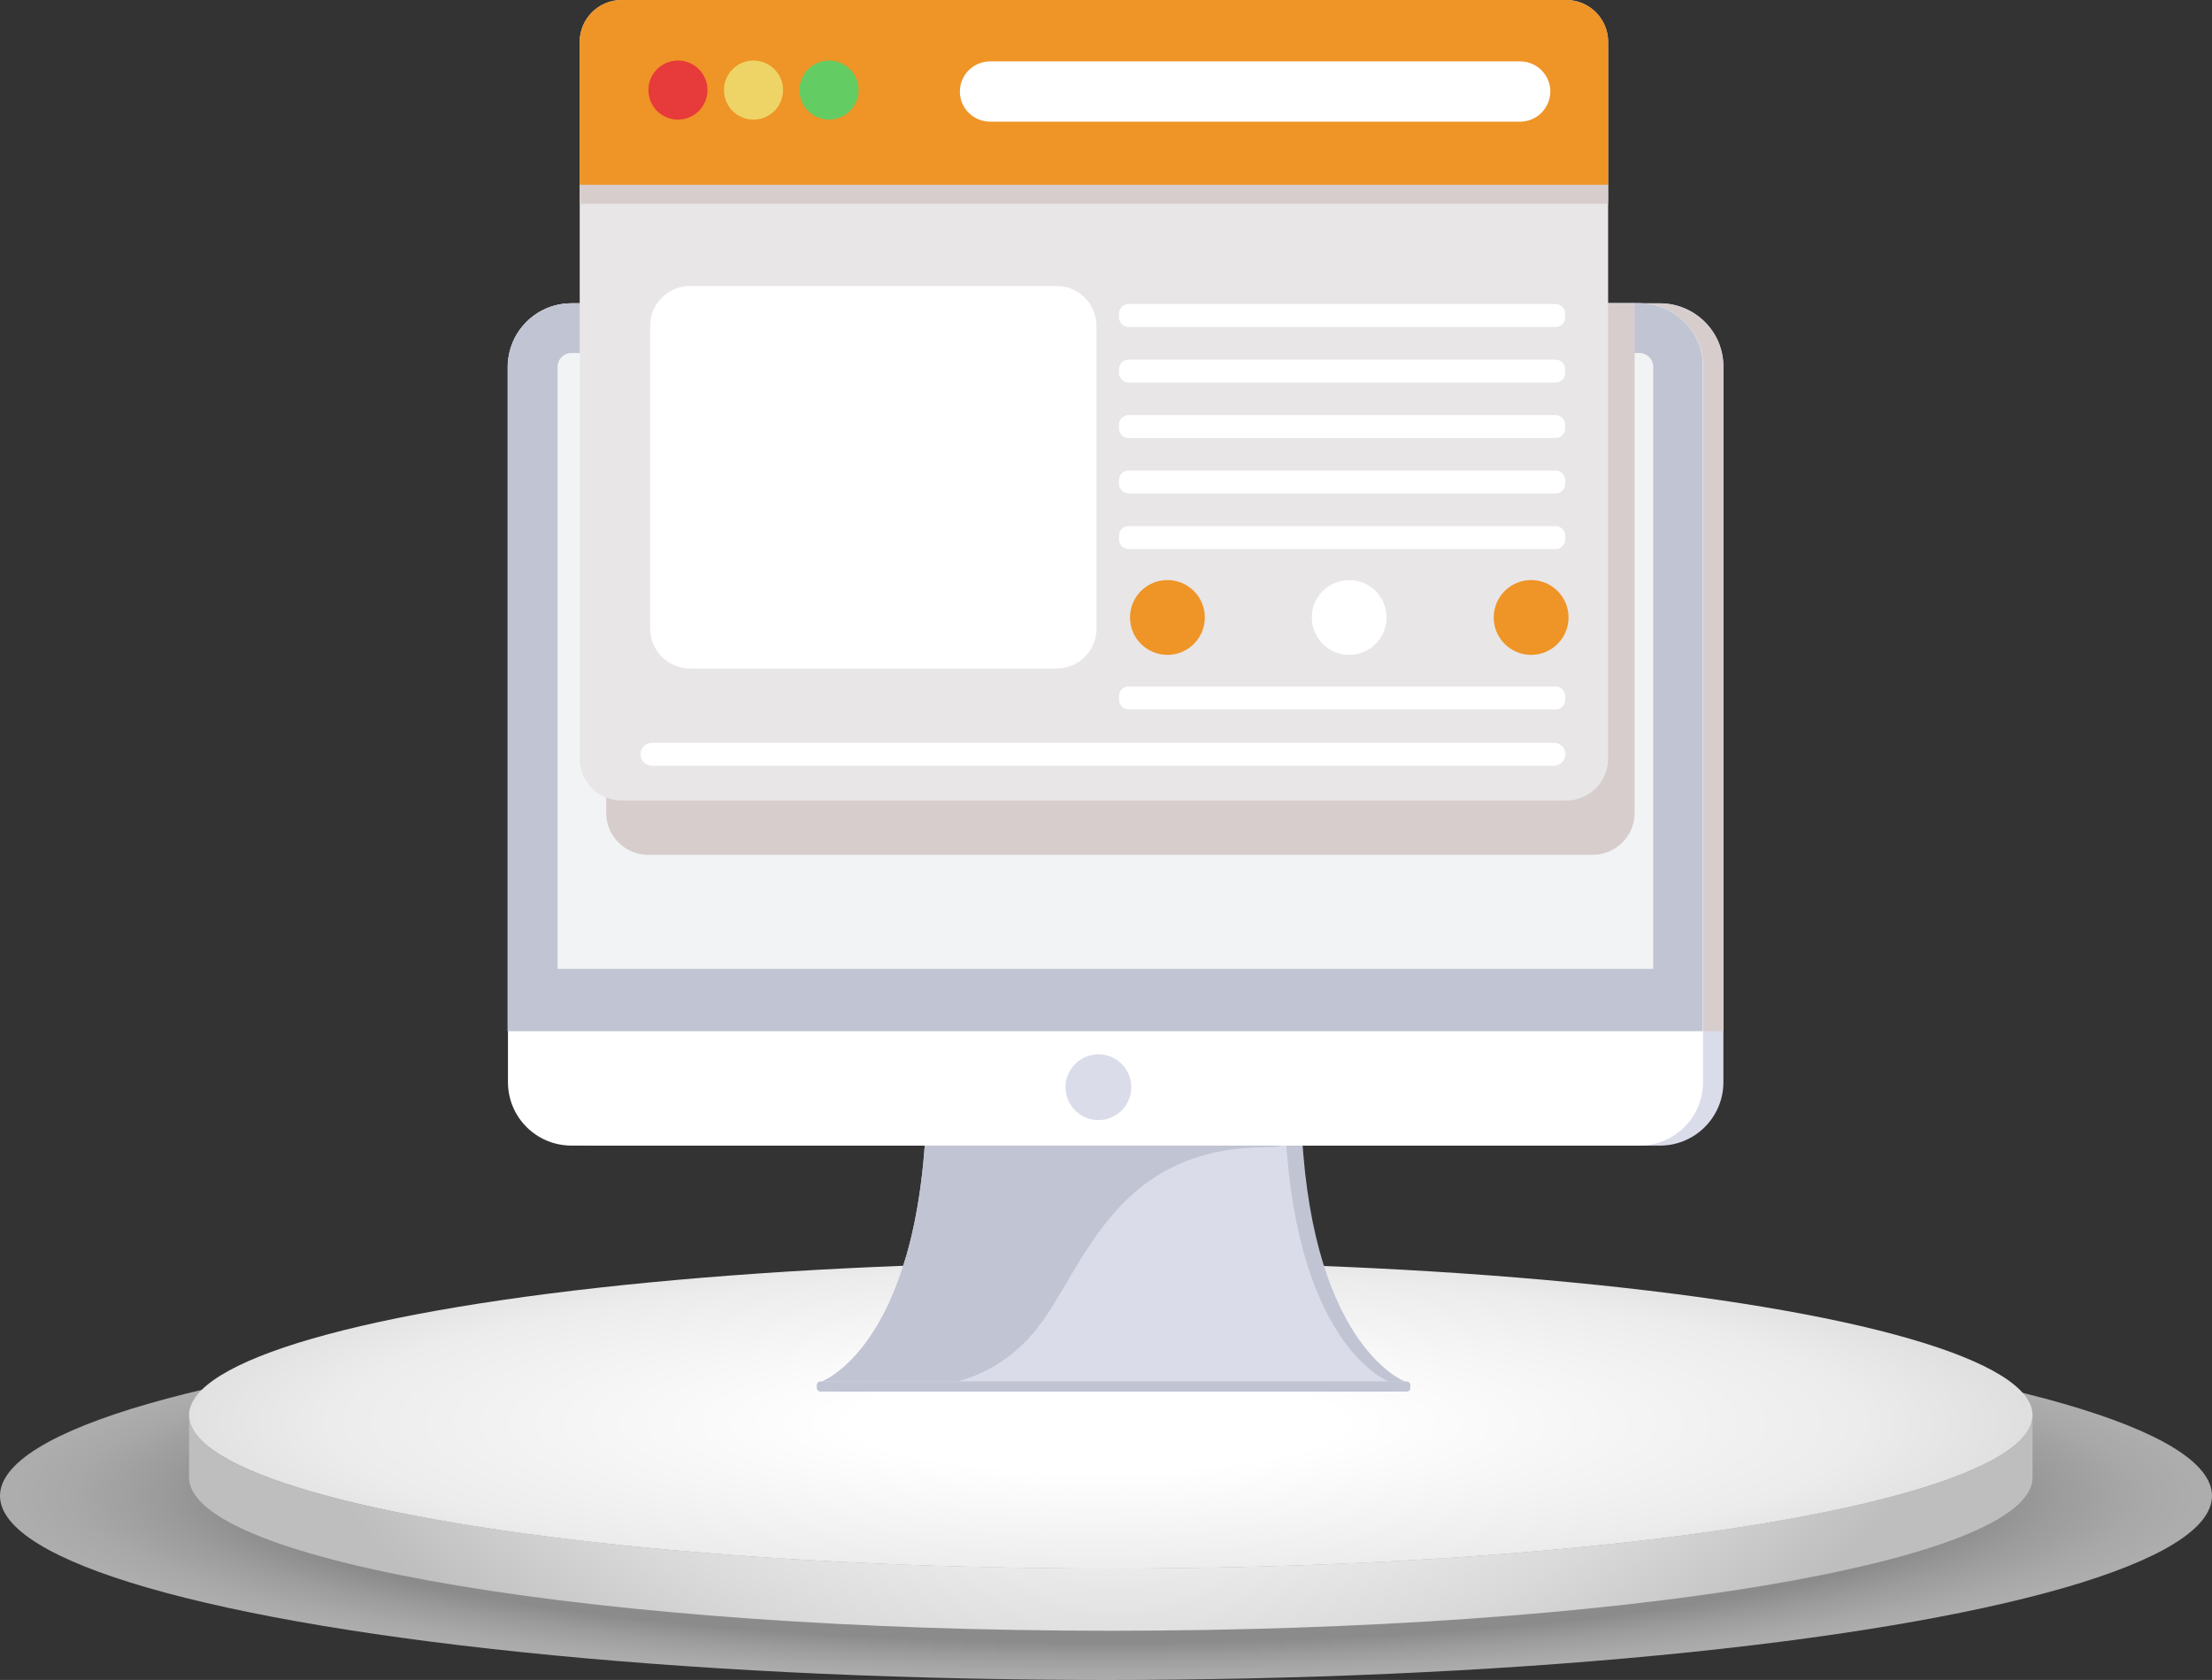 <?xml version="1.0" encoding="utf-8"?>
<!-- Generator: Adobe Illustrator 16.0.0, SVG Export Plug-In . SVG Version: 6.00 Build 0)  -->
<!DOCTYPE svg PUBLIC "-//W3C//DTD SVG 1.1//EN" "http://www.w3.org/Graphics/SVG/1.1/DTD/svg11.dtd">
<svg version="1.1" id="Isolation_Mode" xmlns="http://www.w3.org/2000/svg" xmlns:xlink="http://www.w3.org/1999/xlink" x="0px"
	 y="0px" width="151.98px" height="115.44px" viewBox="0 0 151.98 115.44" style="enable-background:new 0 0 151.98 115.44;"
	 xml:space="preserve">
<rect x="0" y="0" width="151.98" height="115.44" fill="#333333" stroke="none"/>
<style type="text/css">
<![CDATA[
	.st0{fill:#E73A3A;}
	.st1{fill:#E8E6E6;}
	.st2{fill:#EED467;}
	.st3{fill:#EF9426;}
	.st4{opacity:0.6;fill:url(#SVGID_1_);}
	.st5{fill:#F2F3F4;}
	.st6{fill:#C1C4D3;}
	.st7{fill:url(#SVGID_2_);}
	.st8{fill:url(#SVGID_3_);}
	.st9{fill:#FFFFFF;}
	.st10{fill:#63CD63;}
	.st11{fill:#D7CDCD;}
	.st12{fill:#DADCEA;}
]]>
</style>
<g>
	<g>
		
			<radialGradient id="SVGID_1_" cx="-117.007" cy="-95.197" r="74.965" gradientTransform="matrix(1 7.973392e-004 -2.797435e-004 0.171 192.969 119.101)" gradientUnits="userSpaceOnUse">
			<stop  offset="0.789" style="stop-color:#C6C6C6"/>
			<stop  offset="0.868" style="stop-color:#E2E2E2"/>
			<stop  offset="0.948" style="stop-color:#F7F7F7"/>
			<stop  offset="1" style="stop-color:#FFFFFF"/>
		</radialGradient>
		<ellipse class="st4" cx="75.99" cy="102.79" rx="75.99" ry="12.65"/>
		<g>
			
				<radialGradient id="SVGID_2_" cx="-1704.986" cy="-1602.164" r="89.532" gradientTransform="matrix(-1 -7.973392e-004 3.245021e-004 -0.199 -1629.18 -222.412)" gradientUnits="userSpaceOnUse">
				<stop  offset="0.186" style="stop-color:#FFFFFF"/>
				<stop  offset="0.588" style="stop-color:#ECECEC"/>
				<stop  offset="0.777" style="stop-color:#D9D9D9"/>
				<stop  offset="1" style="stop-color:#BEBEBE"/>
			</radialGradient>
			<ellipse class="st7" cx="76.32" cy="97.25" rx="63.33" ry="10.54"/>
			
				<radialGradient id="SVGID_3_" cx="76.793" cy="207.341" r="61.48" gradientTransform="matrix(1 0 0 0.698 0 -62.813)" gradientUnits="userSpaceOnUse">
				<stop  offset="0.186" style="stop-color:#FFFFFF"/>
				<stop  offset="0.588" style="stop-color:#ECECEC"/>
				<stop  offset="0.777" style="stop-color:#D9D9D9"/>
				<stop  offset="1" style="stop-color:#BEBEBE"/>
			</radialGradient>
			<path class="st8" d="M12.99,101.52c0,5.82,28.35,10.54,63.33,10.54c34.98,0,63.33-4.72,63.33-10.54v-4.28
				c0,5.82-28.35,10.54-63.33,10.54c-34.97,0-63.33-4.72-63.33-10.54V101.52z"/>
		</g>
	</g>
</g>
<g>
	<g id="XMLID_822_">
		<g id="XMLID_1_">
			<path id="XMLID_5_" class="st6" d="M96.55,94.94H57.58c0,0,7.22-2.62,7.22-20.37h24.55c0,1.18,0.03,2.3,0.1,3.35
				C90.27,92.66,96.55,94.94,96.55,94.94z"/>
			<path id="XMLID_4_" class="st6" d="M96.66,95.62H57.48c-0.13,0-0.24-0.11-0.24-0.24v-0.21c0-0.13,0.11-0.24,0.24-0.24h39.18
				c0.13,0,0.24,0.11,0.24,0.24v0.21C96.9,95.51,96.8,95.62,96.66,95.62z"/>
		</g>
		<path id="XMLID_2_" class="st12" d="M118.41,25.19v49.17c0,2.41-1.95,4.36-4.35,4.36H40.66c-2.41,0-4.36-1.95-4.36-4.36V25.19
			c0-1.9,1.21-3.51,2.91-4.1c0.45-0.16,0.94-0.25,1.45-0.25h73.41C116.47,20.85,118.41,22.79,118.41,25.19z"/>
		<path id="XMLID_3_" class="st11" d="M118.41,25.2v45.66H36.3V25.2c0-0.06,0-0.12,0-0.18c0-0.06,0.01-0.12,0.01-0.18
			c0.01-0.06,0.01-0.12,0.02-0.17c0.02-0.12,0.03-0.23,0.06-0.34c0.03-0.17,0.08-0.33,0.13-0.49c0.02-0.05,0.04-0.11,0.06-0.16
			c0.02-0.05,0.04-0.11,0.06-0.16c0.13-0.31,0.3-0.6,0.49-0.87c0.13-0.18,0.27-0.34,0.42-0.5c0.46-0.47,1.03-0.83,1.66-1.05
			c0.17-0.06,0.34-0.11,0.52-0.15c0.12-0.02,0.24-0.05,0.35-0.06c0.11-0.01,0.23-0.03,0.34-0.03c0.07,0,0.14-0.01,0.21-0.01h73.42
			c0.3,0,0.6,0.03,0.89,0.09c0.14,0.03,0.28,0.06,0.41,0.11c0.07,0.02,0.14,0.04,0.2,0.07c0.47,0.17,0.9,0.42,1.27,0.73
			c0.11,0.09,0.21,0.18,0.31,0.28C117.92,22.9,118.41,23.99,118.41,25.2z"/>
		<g id="XMLID_831_">
			<path id="XMLID_833_" class="st12" d="M95.44,94.94H56.46c0,0,7.22-2.62,7.22-20.37h24.55c0,1.18,0.03,2.3,0.1,3.35
				C89.15,92.66,95.44,94.94,95.44,94.94z"/>
			<path id="XMLID_832_" class="st6" d="M95.55,95.62H56.36c-0.13,0-0.24-0.11-0.24-0.24v-0.21c0-0.13,0.11-0.24,0.24-0.24h39.18
				c0.13,0,0.24,0.11,0.24,0.24v0.21C95.79,95.51,95.68,95.62,95.55,95.62z"/>
		</g>
		<path id="XMLID_830_" class="st6" d="M88.32,78.67c-0.35,0.1-0.77,0.16-1.28,0.16c-11.15,0-12.72,9.28-16.39,13.16
			c-1.67,1.76-3.45,2.58-4.89,2.94h-9.3c0,0,7.22-2.62,7.22-20.37h24.55C88.23,75.75,88.26,77.62,88.32,78.67z"/>
		<path id="XMLID_829_" class="st9" d="M117.01,25.19v49.17c0,2.41-1.95,4.36-4.35,4.36H39.26c-2.41,0-4.36-1.95-4.36-4.36V25.19
			c0-1.9,1.22-3.51,2.91-4.1c0.45-0.16,0.94-0.25,1.45-0.25h73.41C115.07,20.85,117.01,22.79,117.01,25.19z"/>
		<path id="XMLID_782_" class="st5" d="M117.01,25.2v45.66H34.9V25.2c0-0.06,0-0.12,0-0.18c0-0.06,0.01-0.12,0.01-0.18
			c0.01-0.06,0.01-0.12,0.02-0.17c0.02-0.12,0.03-0.23,0.06-0.34c0.03-0.17,0.08-0.33,0.13-0.49c0.02-0.05,0.04-0.11,0.06-0.16
			c0.02-0.05,0.04-0.11,0.06-0.16c0.13-0.31,0.3-0.6,0.49-0.87c0.13-0.18,0.27-0.34,0.43-0.5c0.46-0.47,1.03-0.83,1.66-1.05
			c0.17-0.06,0.34-0.11,0.52-0.15c0.12-0.02,0.24-0.05,0.36-0.06c0.11-0.01,0.23-0.03,0.34-0.03c0.07,0,0.14-0.01,0.21-0.01h73.42
			c0.3,0,0.6,0.03,0.89,0.09c0.14,0.03,0.28,0.06,0.41,0.11c0.07,0.02,0.14,0.04,0.2,0.07c0.47,0.17,0.9,0.42,1.27,0.73
			c0.11,0.09,0.21,0.18,0.31,0.28C116.52,22.9,117.01,23.99,117.01,25.2z"/>
		<circle id="XMLID_827_" class="st12" cx="75.47" cy="74.71" r="2.26"/>
		<path id="XMLID_823_" class="st6" d="M115.74,22.12c-0.1-0.1-0.2-0.19-0.31-0.28c-0.38-0.31-0.81-0.56-1.27-0.73
			c-0.07-0.02-0.14-0.05-0.2-0.07c-0.14-0.04-0.27-0.08-0.41-0.11c-0.29-0.06-0.58-0.09-0.89-0.09H39.23c-0.07,0-0.14,0-0.21,0.01
			c-0.11,0-0.23,0.02-0.34,0.03c-0.12,0.02-0.24,0.04-0.36,0.06c-0.68,0.14-1.3,0.45-1.82,0.88h0c-0.13,0.1-0.25,0.21-0.36,0.33
			c-0.16,0.16-0.3,0.33-0.43,0.5c-0.2,0.27-0.36,0.56-0.49,0.87c-0.02,0.05-0.04,0.1-0.06,0.16c-0.02,0.05-0.04,0.11-0.06,0.16
			c-0.06,0.16-0.1,0.32-0.13,0.49c-0.02,0.11-0.04,0.23-0.06,0.34c-0.01,0.06-0.01,0.11-0.02,0.17c0,0.06-0.01,0.12-0.01,0.18
			c-0.01,0.06-0.01,0.12-0.01,0.18v45.66h82.12V25.2C117.01,23.99,116.52,22.9,115.74,22.12z M113.6,66.58H38.31V25.2
			c0-0.51,0.42-0.94,0.93-0.94h73.41c0.52,0,0.94,0.43,0.94,0.94V66.58z"/>
	</g>
	<g>
		<path id="XMLID_780_" class="st11" d="M112.31,20.84v35.02c0,1.59-1.29,2.88-2.88,2.88h-64.9c-1.59,0-2.88-1.29-2.88-2.88V20.84
			H112.31z"/>
		<g id="XMLID_803_">
			<path id="XMLID_820_" class="st1" d="M110.49,2.88v49.25c0,1.59-1.29,2.88-2.88,2.88h-64.9c-1.59,0-2.88-1.29-2.88-2.88V2.88
				c0-1.59,1.29-2.88,2.88-2.88h64.9C109.2,0,110.49,1.29,110.49,2.88z"/>
			<path id="XMLID_819_" class="st3" d="M110.49,2.88v9.82H39.83V2.88c0-1.59,1.29-2.88,2.88-2.88h64.9
				C109.2,0,110.49,1.29,110.49,2.88z"/>
			<path id="XMLID_818_" class="st9" d="M104.44,8.36H68.02c-1.14,0-2.07-0.93-2.07-2.07l0,0c0-1.14,0.93-2.07,2.07-2.07h36.43
				c1.14,0,2.07,0.93,2.07,2.07l0,0C106.51,7.43,105.59,8.36,104.44,8.36z"/>
			<circle id="XMLID_817_" class="st0" cx="46.58" cy="6.19" r="2.03"/>
			<circle id="XMLID_816_" class="st2" cx="51.77" cy="6.19" r="2.03"/>
			<circle id="XMLID_815_" class="st10" cx="56.96" cy="6.19" r="2.03"/>
			<path id="XMLID_814_" class="st9" d="M72.6,45.94H47.41c-1.51,0-2.74-1.23-2.74-2.74V22.39c0-1.51,1.23-2.74,2.74-2.74H72.6
				c1.51,0,2.74,1.23,2.74,2.74V43.2C75.34,44.71,74.11,45.94,72.6,45.94z"/>
			<path id="XMLID_812_" class="st9" d="M106.88,22.47H77.55c-0.37,0-0.67-0.3-0.67-0.67v-0.24c0-0.37,0.3-0.67,0.67-0.67h29.32
				c0.37,0,0.67,0.3,0.67,0.67v0.24C107.55,22.17,107.25,22.47,106.88,22.47z"/>
			<path id="XMLID_811_" class="st9" d="M106.88,26.29H77.55c-0.37,0-0.67-0.3-0.67-0.67v-0.24c0-0.37,0.3-0.67,0.67-0.67h29.32
				c0.37,0,0.67,0.3,0.67,0.67v0.24C107.55,25.99,107.25,26.29,106.88,26.29z"/>
			<path id="XMLID_810_" class="st9" d="M106.88,30.1H77.55c-0.37,0-0.67-0.3-0.67-0.67v-0.24c0-0.37,0.3-0.67,0.67-0.67h29.32
				c0.37,0,0.67,0.3,0.67,0.67v0.24C107.55,29.8,107.25,30.1,106.88,30.1z"/>
			<path id="XMLID_809_" class="st9" d="M106.88,33.91H77.55c-0.37,0-0.67-0.3-0.67-0.67V33c0-0.37,0.3-0.67,0.67-0.67h29.32
				c0.37,0,0.67,0.3,0.67,0.67v0.24C107.55,33.61,107.25,33.91,106.88,33.91z"/>
			<path id="XMLID_808_" class="st9" d="M106.88,37.73H77.55c-0.37,0-0.67-0.3-0.67-0.67v-0.24c0-0.37,0.3-0.67,0.67-0.67h29.32
				c0.37,0,0.67,0.3,0.67,0.67v0.24C107.55,37.43,107.25,37.73,106.88,37.73z"/>
			<path id="XMLID_773_" class="st9" d="M106.88,48.75H77.55c-0.37,0-0.67-0.3-0.67-0.67v-0.24c0-0.37,0.3-0.67,0.67-0.67h29.32
				c0.37,0,0.67,0.3,0.67,0.67v0.24C107.55,48.44,107.25,48.75,106.88,48.75z"/>
			<path id="XMLID_774_" class="st9" d="M106.76,52.62H44.8c-0.44,0-0.79-0.35-0.79-0.79l0,0c0-0.44,0.35-0.79,0.79-0.79h61.96
				c0.44,0,0.79,0.35,0.79,0.79l0,0C107.55,52.27,107.19,52.62,106.76,52.62z"/>
			<circle id="XMLID_807_" class="st3" cx="80.21" cy="42.43" r="2.57"/>
			<circle id="XMLID_806_" class="st9" cx="92.7" cy="42.43" r="2.57"/>
			<circle id="XMLID_805_" class="st3" cx="105.2" cy="42.43" r="2.57"/>
			<rect id="XMLID_804_" x="39.83" y="12.7" class="st11" width="70.66" height="1.3"/>
		</g>
	</g>
</g>
</svg>
